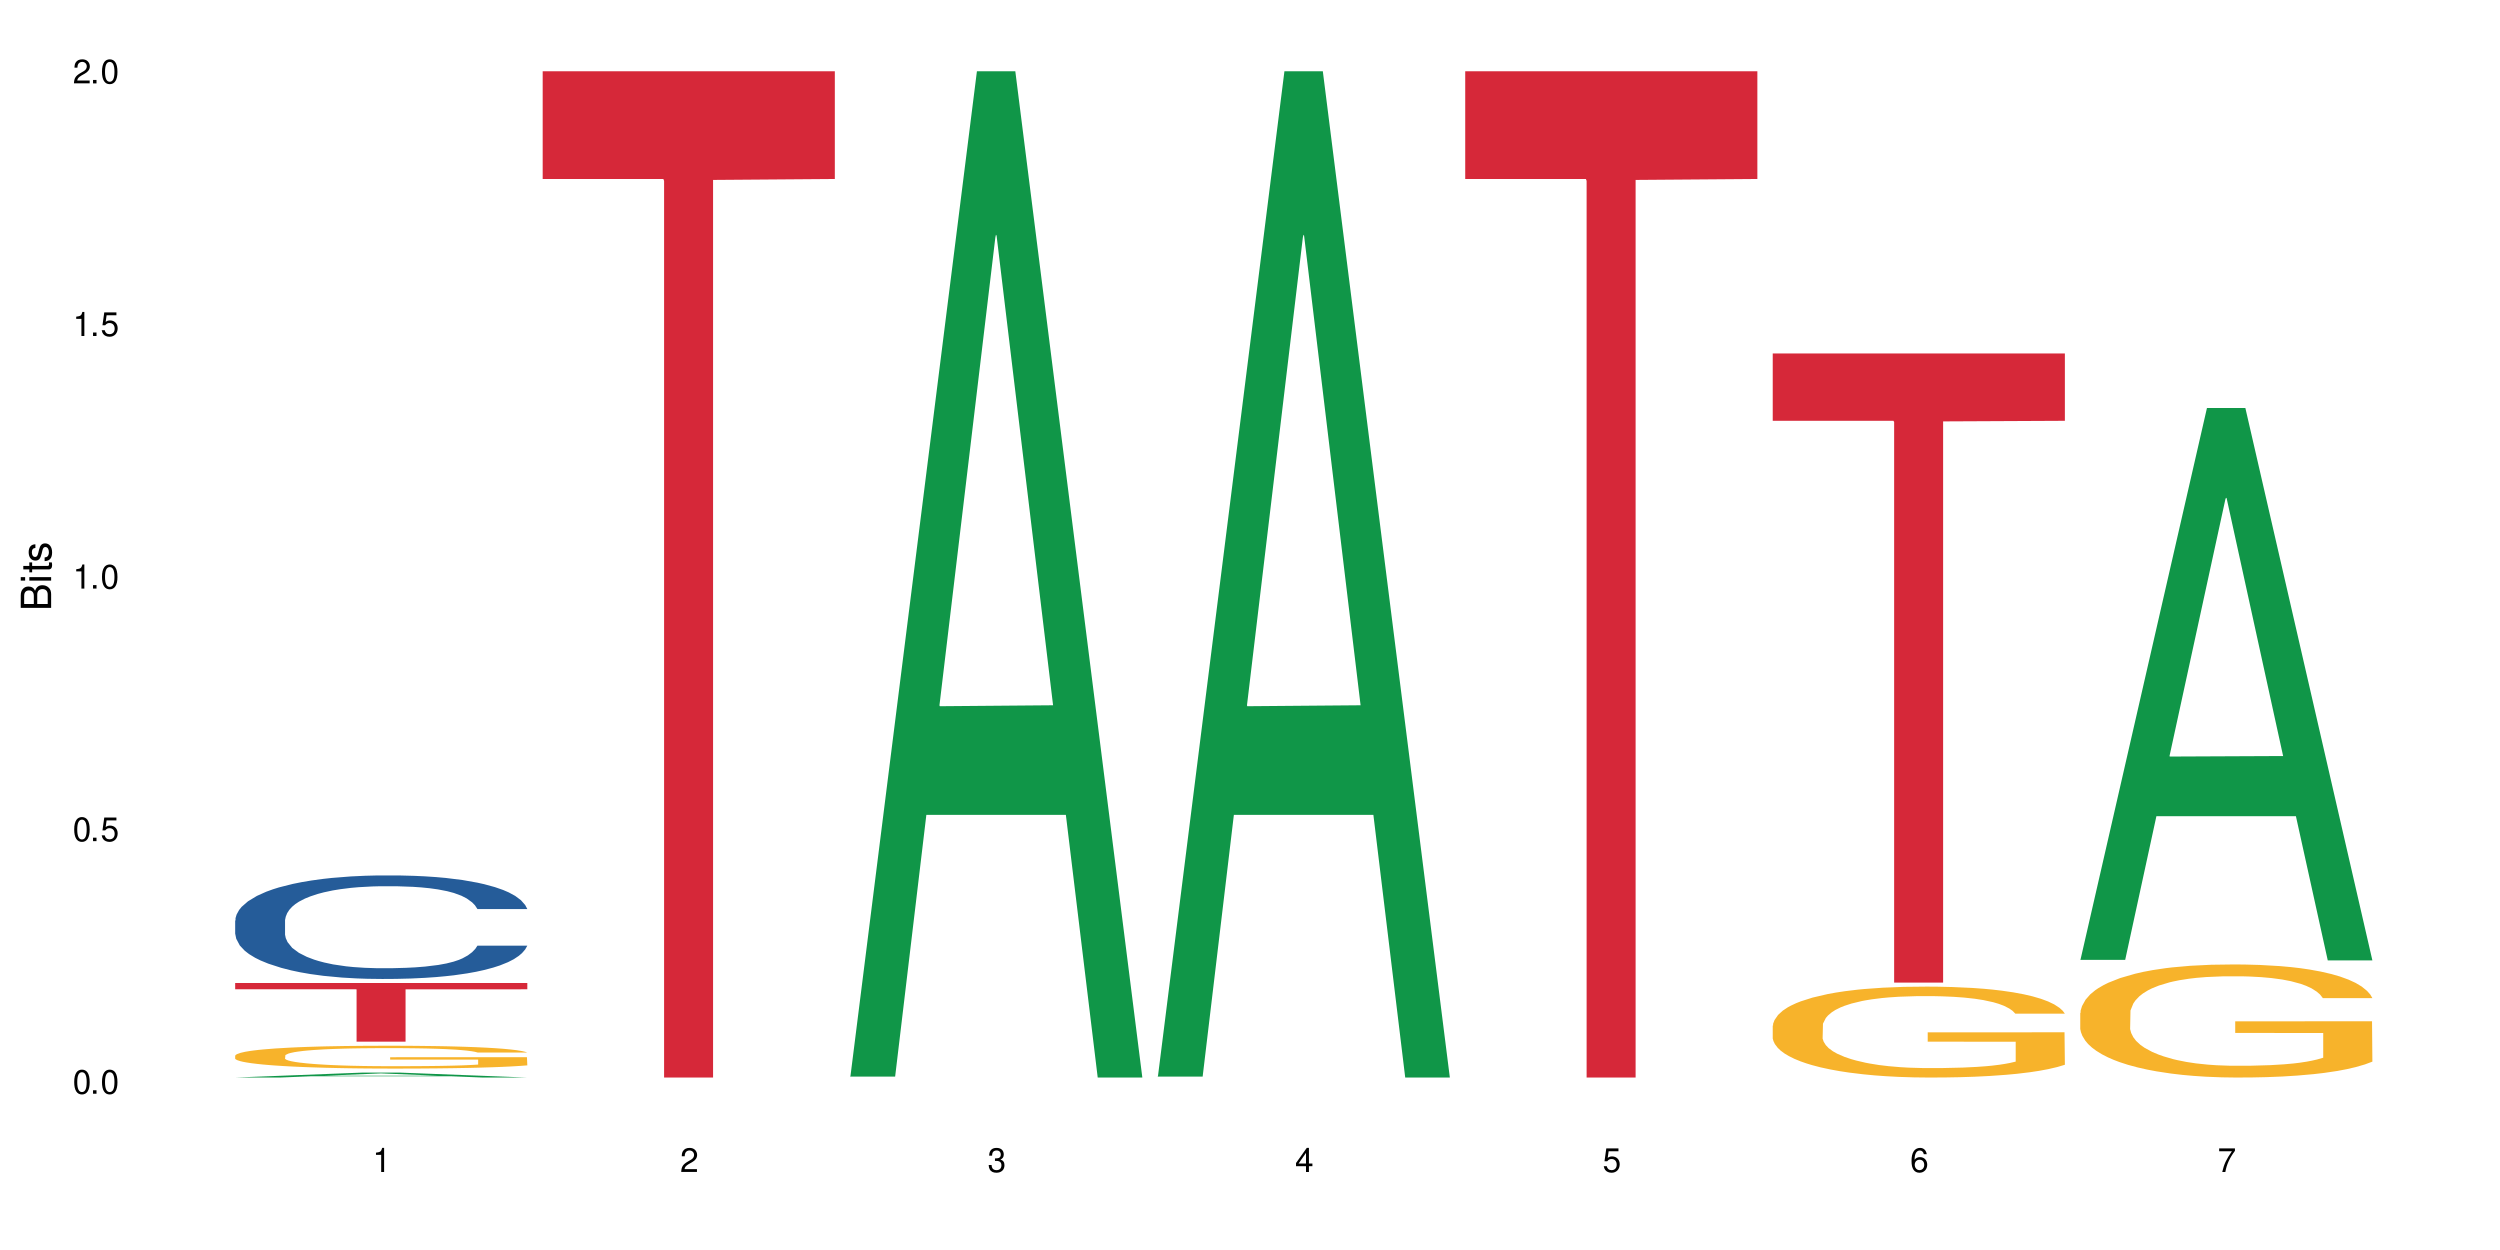 <?xml version="1.0" encoding="UTF-8"?>
<svg xmlns="http://www.w3.org/2000/svg" xmlns:xlink="http://www.w3.org/1999/xlink" width="720" height="360" viewBox="0 0 720 360">
<defs>
<g>
<g id="glyph-0-0">
</g>
<g id="glyph-0-1">
<path d="M 2.641 -6.938 C 2 -6.938 1.422 -6.656 1.078 -6.172 C 0.641 -5.562 0.406 -4.641 0.406 -3.359 C 0.406 -1.016 1.188 0.219 2.641 0.219 C 4.078 0.219 4.859 -1.016 4.859 -3.297 C 4.859 -4.641 4.656 -5.547 4.203 -6.172 C 3.844 -6.656 3.281 -6.938 2.641 -6.938 Z M 2.641 -6.188 C 3.547 -6.188 4 -5.25 4 -3.375 C 4 -1.406 3.562 -0.484 2.625 -0.484 C 1.734 -0.484 1.281 -1.438 1.281 -3.344 C 1.281 -5.25 1.734 -6.188 2.641 -6.188 Z M 2.641 -6.188 "/>
</g>
<g id="glyph-0-2">
<path d="M 1.828 -1 L 0.828 -1 L 0.828 0 L 1.828 0 Z M 1.828 -1 "/>
</g>
<g id="glyph-0-3">
<path d="M 4.562 -6.797 L 1.062 -6.797 L 0.547 -3.094 L 1.328 -3.094 C 1.719 -3.562 2.047 -3.734 2.578 -3.734 C 3.484 -3.734 4.062 -3.109 4.062 -2.094 C 4.062 -1.125 3.484 -0.531 2.578 -0.531 C 1.828 -0.531 1.375 -0.906 1.188 -1.672 L 0.328 -1.672 C 0.453 -1.109 0.547 -0.844 0.75 -0.594 C 1.125 -0.078 1.828 0.219 2.594 0.219 C 3.969 0.219 4.922 -0.781 4.922 -2.219 C 4.922 -3.562 4.031 -4.484 2.719 -4.484 C 2.25 -4.484 1.859 -4.359 1.469 -4.062 L 1.734 -5.969 L 4.562 -5.969 Z M 4.562 -6.797 "/>
</g>
<g id="glyph-0-4">
<path d="M 2.484 -4.938 L 2.484 0 L 3.328 0 L 3.328 -6.938 L 2.766 -6.938 C 2.469 -5.875 2.281 -5.734 0.984 -5.562 L 0.984 -4.938 Z M 2.484 -4.938 "/>
</g>
<g id="glyph-0-5">
<path d="M 4.859 -0.828 L 1.281 -0.828 C 1.359 -1.406 1.672 -1.781 2.5 -2.281 L 3.469 -2.828 C 4.406 -3.344 4.906 -4.062 4.906 -4.906 C 4.906 -5.484 4.672 -6.031 4.266 -6.406 C 3.859 -6.766 3.375 -6.938 2.719 -6.938 C 1.859 -6.938 1.219 -6.625 0.844 -6.031 C 0.609 -5.672 0.5 -5.234 0.484 -4.531 L 1.328 -4.531 C 1.359 -5.016 1.406 -5.281 1.531 -5.516 C 1.75 -5.938 2.188 -6.203 2.703 -6.203 C 3.469 -6.203 4.031 -5.641 4.031 -4.891 C 4.031 -4.344 3.719 -3.859 3.125 -3.516 L 2.234 -3 C 0.812 -2.172 0.406 -1.531 0.328 -0.016 L 4.859 -0.016 Z M 4.859 -0.828 "/>
</g>
<g id="glyph-0-6">
<path d="M 2.125 -3.188 L 2.578 -3.188 C 3.5 -3.188 3.984 -2.766 3.984 -1.922 C 3.984 -1.062 3.469 -0.531 2.594 -0.531 C 1.656 -0.531 1.203 -1 1.156 -2.016 L 0.312 -2.016 C 0.344 -1.453 0.438 -1.094 0.609 -0.781 C 0.953 -0.109 1.625 0.219 2.547 0.219 C 3.953 0.219 4.859 -0.625 4.859 -1.938 C 4.859 -2.828 4.516 -3.297 3.703 -3.594 C 4.344 -3.844 4.656 -4.328 4.656 -5.031 C 4.656 -6.219 3.875 -6.938 2.578 -6.938 C 1.203 -6.938 0.484 -6.172 0.453 -4.703 L 1.297 -4.703 C 1.312 -5.125 1.344 -5.359 1.453 -5.578 C 1.641 -5.969 2.062 -6.203 2.594 -6.203 C 3.344 -6.203 3.797 -5.75 3.797 -5 C 3.797 -4.516 3.609 -4.219 3.25 -4.047 C 3.016 -3.953 2.703 -3.922 2.125 -3.906 Z M 2.125 -3.188 "/>
</g>
<g id="glyph-0-7">
<path d="M 3.141 -1.672 L 3.141 0 L 3.984 0 L 3.984 -1.672 L 4.984 -1.672 L 4.984 -2.438 L 3.984 -2.438 L 3.984 -6.938 L 3.359 -6.938 L 0.266 -2.578 L 0.266 -1.672 Z M 3.141 -2.438 L 1 -2.438 L 3.141 -5.5 Z M 3.141 -2.438 "/>
</g>
<g id="glyph-0-8">
<path d="M 4.781 -5.125 C 4.609 -6.266 3.891 -6.938 2.844 -6.938 C 2.094 -6.938 1.422 -6.578 1.031 -5.953 C 0.594 -5.266 0.406 -4.422 0.406 -3.172 C 0.406 -2 0.578 -1.25 0.984 -0.641 C 1.359 -0.078 1.953 0.219 2.703 0.219 C 3.984 0.219 4.922 -0.75 4.922 -2.094 C 4.922 -3.375 4.062 -4.281 2.844 -4.281 C 2.172 -4.281 1.641 -4.031 1.281 -3.516 C 1.281 -5.234 1.828 -6.188 2.797 -6.188 C 3.391 -6.188 3.797 -5.797 3.938 -5.125 Z M 2.734 -3.531 C 3.547 -3.531 4.062 -2.953 4.062 -2.031 C 4.062 -1.156 3.484 -0.531 2.703 -0.531 C 1.922 -0.531 1.328 -1.188 1.328 -2.078 C 1.328 -2.938 1.906 -3.531 2.734 -3.531 Z M 2.734 -3.531 "/>
</g>
<g id="glyph-0-9">
<path d="M 4.984 -6.797 L 0.438 -6.797 L 0.438 -5.969 L 4.109 -5.969 C 2.5 -3.656 1.828 -2.234 1.328 0 L 2.219 0 C 2.594 -2.172 3.453 -4.047 4.984 -6.094 Z M 4.984 -6.797 "/>
</g>
<g id="glyph-1-0">
</g>
<g id="glyph-1-1">
<path d="M 0 -0.953 L 0 -4.891 C 0 -5.719 -0.234 -6.344 -0.734 -6.797 C -1.188 -7.234 -1.812 -7.469 -2.5 -7.469 C -3.547 -7.469 -4.188 -7 -4.625 -5.875 C -4.984 -6.688 -5.625 -7.094 -6.531 -7.094 C -7.172 -7.094 -7.734 -6.859 -8.141 -6.391 C -8.562 -5.922 -8.75 -5.344 -8.75 -4.5 L -8.75 -0.953 Z M -4.984 -2.062 L -7.766 -2.062 L -7.766 -4.219 C -7.766 -4.844 -7.688 -5.203 -7.453 -5.5 C -7.219 -5.812 -6.859 -5.969 -6.375 -5.969 C -5.891 -5.969 -5.531 -5.812 -5.297 -5.5 C -5.062 -5.203 -4.984 -4.844 -4.984 -4.219 Z M -0.984 -2.062 L -4 -2.062 L -4 -4.781 C -4 -5.766 -3.438 -6.359 -2.484 -6.359 C -1.547 -6.359 -0.984 -5.766 -0.984 -4.781 Z M -0.984 -2.062 "/>
</g>
<g id="glyph-1-2">
<path d="M -6.281 -1.797 L -6.281 -0.797 L 0 -0.797 L 0 -1.797 Z M -8.75 -1.797 L -8.75 -0.797 L -7.484 -0.797 L -7.484 -1.797 Z M -8.75 -1.797 "/>
</g>
<g id="glyph-1-3">
<path d="M -6.281 -3.047 L -6.281 -2.016 L -8.016 -2.016 L -8.016 -1.016 L -6.281 -1.016 L -6.281 -0.172 L -5.469 -0.172 L -5.469 -1.016 L -0.719 -1.016 C -0.078 -1.016 0.281 -1.453 0.281 -2.234 C 0.281 -2.5 0.25 -2.719 0.188 -3.047 L -0.641 -3.047 C -0.609 -2.906 -0.594 -2.766 -0.594 -2.562 C -0.594 -2.141 -0.719 -2.016 -1.156 -2.016 L -5.469 -2.016 L -5.469 -3.047 Z M -6.281 -3.047 "/>
</g>
<g id="glyph-1-4">
<path d="M -4.531 -5.25 C -5.766 -5.25 -6.469 -4.422 -6.469 -2.969 C -6.469 -1.516 -5.719 -0.562 -4.547 -0.562 C -3.562 -0.562 -3.094 -1.062 -2.734 -2.562 L -2.516 -3.484 C -2.344 -4.188 -2.094 -4.469 -1.641 -4.469 C -1.047 -4.469 -0.641 -3.875 -0.641 -3 C -0.641 -2.453 -0.797 -2 -1.062 -1.75 C -1.25 -1.594 -1.422 -1.531 -1.875 -1.469 L -1.875 -0.406 C -0.422 -0.453 0.281 -1.266 0.281 -2.922 C 0.281 -4.5 -0.5 -5.516 -1.719 -5.516 C -2.656 -5.516 -3.172 -4.984 -3.469 -3.734 L -3.703 -2.766 C -3.891 -1.953 -4.156 -1.609 -4.594 -1.609 C -5.188 -1.609 -5.547 -2.125 -5.547 -2.938 C -5.547 -3.75 -5.203 -4.172 -4.531 -4.203 Z M -4.531 -5.25 "/>
</g>
</g>
</defs>
<rect x="-72" y="-36" width="864" height="432" fill="rgb(100%, 100%, 100%)" fill-opacity="1"/>
<path fill-rule="nonzero" fill="rgb(6.275%, 58.824%, 28.235%)" fill-opacity="1" d="M 67.73 310.332 L 67.82 310.328 L 104.227 308.914 L 115.281 308.914 L 151.867 310.332 L 139.012 310.332 L 129.844 309.961 L 89.664 309.961 L 80.676 310.332 L 67.73 310.332 L 93.527 309.809 L 126.156 309.809 L 109.887 309.148 L 109.707 309.145 L 109.527 309.148 L 93.438 309.809 L 93.527 309.809 Z M 67.73 310.332 "/>
<path fill-rule="nonzero" fill="rgb(14.51%, 36.078%, 60%)" fill-opacity="1" d="M 67.73 265.105 L 67.832 265.078 L 67.832 264.426 L 68.141 263.391 L 68.859 262.082 L 69.578 261.184 L 71.426 259.574 L 73.988 258.023 L 76.656 256.824 L 78.605 256.117 L 80.352 255.57 L 84.352 254.562 L 86.918 254.047 L 89.688 253.582 L 93.074 253.121 L 95.535 252.848 L 101.078 252.41 L 105.18 252.219 L 108.363 252.137 L 115.238 252.137 L 119.34 252.246 L 122.316 252.383 L 125.598 252.602 L 128.371 252.848 L 133.191 253.445 L 137.5 254.211 L 139.449 254.645 L 142.527 255.488 L 144.891 256.309 L 146.531 257.016 L 148.379 258.023 L 150.02 259.25 L 151.25 260.641 L 151.867 261.809 L 137.5 261.809 L 136.785 260.719 L 135.961 259.875 L 134.422 258.758 L 132.883 257.969 L 130.73 257.18 L 128.781 256.66 L 126.113 256.145 L 123.754 255.816 L 121.289 255.57 L 118.93 255.406 L 114.414 255.246 L 109.184 255.246 L 107.234 255.297 L 103.23 255.516 L 101.078 255.707 L 98 256.09 L 95.844 256.441 L 93.281 256.988 L 91.535 257.449 L 89.379 258.16 L 87.84 258.785 L 86.098 259.684 L 85.07 260.367 L 84.148 261.129 L 83.328 262.027 L 82.711 262.98 L 82.301 263.988 L 82.094 264.969 L 82.094 269.195 L 82.301 270.176 L 82.812 271.32 L 84.148 272.98 L 86.098 274.426 L 88.355 275.57 L 90.508 276.387 L 91.742 276.766 L 93.383 277.203 L 95.945 277.75 L 99.641 278.293 L 101.797 278.512 L 105.078 278.73 L 108.465 278.84 L 112.98 278.84 L 116.98 278.73 L 119.648 278.594 L 122.418 278.375 L 126.215 277.91 L 128.574 277.477 L 130.629 276.957 L 132.168 276.441 L 133.191 276.004 L 134.73 275.16 L 135.961 274.234 L 136.887 273.281 L 137.5 272.355 L 151.867 272.355 L 151.25 273.445 L 150.328 274.508 L 149.402 275.297 L 147.969 276.25 L 146.324 277.094 L 143.965 278.047 L 142.016 278.676 L 139.449 279.355 L 137.09 279.875 L 134.527 280.336 L 130.73 280.883 L 128.266 281.152 L 125.598 281.398 L 122.418 281.617 L 118.418 281.809 L 114.109 281.918 L 110.105 281.945 L 105.797 281.891 L 102.617 281.781 L 98.41 281.535 L 93.176 281.043 L 89.379 280.527 L 86.406 280.008 L 83.84 279.465 L 80.969 278.73 L 77.273 277.531 L 75.016 276.605 L 73.477 275.84 L 71.734 274.777 L 70.5 273.824 L 69.066 272.301 L 68.039 270.363 L 67.73 268.867 Z M 67.73 265.105 "/>
<path fill-rule="nonzero" fill="rgb(96.863%, 70.196%, 16.863%)" fill-opacity="1" d="M 67.73 303.992 L 67.832 303.984 L 67.832 303.863 L 68.242 303.594 L 69.27 303.223 L 70.605 302.914 L 72.039 302.676 L 72.965 302.551 L 74.504 302.367 L 75.836 302.238 L 79.223 301.965 L 83.531 301.715 L 85.891 301.605 L 88.559 301.504 L 92.355 301.391 L 94.102 301.348 L 99.438 301.25 L 105.488 301.191 L 112.16 301.172 L 115.238 301.18 L 119.441 301.203 L 125.188 301.27 L 128.473 301.328 L 131.039 301.391 L 133.707 301.469 L 136.988 301.586 L 140.066 301.73 L 142.527 301.875 L 144.992 302.055 L 147.043 302.25 L 148.789 302.457 L 150.328 302.711 L 151.25 302.922 L 151.867 303.133 L 137.605 303.133 L 136.785 302.922 L 135.859 302.758 L 134.32 302.562 L 132.781 302.418 L 131.242 302.301 L 128.371 302.145 L 125.906 302.051 L 122.828 301.965 L 119.855 301.914 L 116.469 301.875 L 114.414 301.863 L 108.977 301.863 L 104.055 301.906 L 101.18 301.953 L 99.129 302.004 L 96.254 302.094 L 94.512 302.164 L 93.484 302.211 L 90.406 302.398 L 88.355 302.566 L 87.227 302.68 L 85.789 302.863 L 84.762 303.023 L 83.633 303.266 L 83.02 303.445 L 82.199 303.852 L 82.094 304.934 L 82.402 305.164 L 83.02 305.41 L 83.84 305.625 L 85.07 305.852 L 86.301 306.027 L 88.457 306.262 L 90.305 306.418 L 91.742 306.52 L 94.512 306.684 L 95.641 306.738 L 98.309 306.844 L 101.078 306.93 L 104.465 307 L 107.027 307.035 L 111.133 307.066 L 116.363 307.066 L 122.52 307.031 L 126.422 306.984 L 129.09 306.934 L 130.832 306.891 L 132.988 306.828 L 134.527 306.766 L 135.961 306.699 L 137.707 306.598 L 137.707 305.164 L 112.363 305.156 L 112.363 304.484 L 151.762 304.477 L 151.867 306.828 L 149.711 306.988 L 147.043 307.145 L 144.48 307.266 L 141.812 307.367 L 138.016 307.48 L 134.938 307.555 L 130.215 307.637 L 125.906 307.691 L 121.395 307.727 L 117.391 307.746 L 112.672 307.75 L 108.465 307.738 L 103.949 307.703 L 100.359 307.656 L 97.074 307.594 L 93.793 307.516 L 89.688 307.391 L 87.02 307.289 L 84.25 307.164 L 81.48 307.012 L 79.016 306.852 L 77.375 306.723 L 75.734 306.582 L 73.988 306.398 L 72.348 306.195 L 71.117 306.008 L 69.988 305.801 L 69.168 305.602 L 68.348 305.332 L 67.938 305.113 L 67.73 304.93 Z M 67.73 303.992 "/>
<path fill-rule="nonzero" fill="rgb(83.922%, 15.686%, 22.353%)" fill-opacity="1" d="M 67.73 283.109 L 151.867 283.109 L 151.867 284.918 L 116.801 284.934 L 116.801 300.008 L 102.695 300.008 L 102.695 284.949 L 102.488 284.918 L 67.73 284.918 Z M 67.73 283.109 "/>
<path fill-rule="nonzero" fill="rgb(83.922%, 15.686%, 22.353%)" fill-opacity="1" d="M 156.293 20.527 L 240.43 20.527 L 240.43 51.547 L 205.363 51.82 L 205.363 310.332 L 191.258 310.332 L 191.258 52.094 L 191.051 51.547 L 156.293 51.547 Z M 156.293 20.527 "/>
<path fill-rule="nonzero" fill="rgb(6.275%, 58.824%, 28.235%)" fill-opacity="1" d="M 244.859 310.059 L 244.949 309.789 L 281.352 20.527 L 292.41 20.527 L 328.992 310.332 L 316.141 310.332 L 306.969 234.684 L 266.789 234.684 L 257.801 310.059 L 244.859 310.059 L 270.656 203.391 L 303.285 203.117 L 287.016 67.875 L 286.836 67.602 L 286.656 68.418 L 270.566 203.117 L 270.656 203.391 Z M 244.859 310.059 "/>
<path fill-rule="nonzero" fill="rgb(6.275%, 58.824%, 28.235%)" fill-opacity="1" d="M 333.422 310.059 L 333.512 309.789 L 369.914 20.527 L 380.973 20.527 L 417.555 310.332 L 404.703 310.332 L 395.535 234.684 L 355.355 234.684 L 346.363 310.059 L 333.422 310.059 L 359.219 203.391 L 391.848 203.117 L 375.578 67.875 L 375.398 67.602 L 375.219 68.418 L 359.129 203.117 L 359.219 203.391 Z M 333.422 310.059 "/>
<path fill-rule="nonzero" fill="rgb(83.922%, 15.686%, 22.353%)" fill-opacity="1" d="M 421.984 20.527 L 506.121 20.527 L 506.121 51.547 L 471.055 51.82 L 471.055 310.332 L 456.945 310.332 L 456.945 52.094 L 456.742 51.547 L 421.984 51.547 Z M 421.984 20.527 "/>
<path fill-rule="nonzero" fill="rgb(96.863%, 70.196%, 16.863%)" fill-opacity="1" d="M 510.547 295.359 L 510.652 295.336 L 510.652 294.859 L 511.062 293.781 L 512.086 292.301 L 513.422 291.078 L 514.855 290.125 L 515.781 289.621 L 517.32 288.902 L 518.652 288.379 L 522.039 287.301 L 526.348 286.297 L 528.707 285.867 L 531.375 285.461 L 535.172 285.004 L 536.918 284.84 L 542.254 284.457 L 548.305 284.215 L 554.977 284.145 L 558.055 284.168 L 562.262 284.266 L 568.008 284.527 L 571.289 284.766 L 573.855 285.004 L 576.523 285.316 L 579.805 285.793 L 582.883 286.367 L 585.348 286.941 L 587.809 287.66 L 589.859 288.426 L 591.605 289.262 L 593.145 290.266 L 594.066 291.105 L 594.684 291.941 L 580.422 291.941 L 579.602 291.105 L 578.676 290.457 L 577.137 289.668 L 575.598 289.094 L 574.059 288.641 L 571.188 288.02 L 568.723 287.637 L 565.645 287.301 L 562.672 287.086 L 559.285 286.941 L 557.234 286.895 L 551.793 286.895 L 546.871 287.062 L 543.996 287.254 L 541.945 287.445 L 539.07 287.805 L 537.328 288.09 L 536.301 288.281 L 533.223 289.023 L 531.172 289.691 L 530.043 290.148 L 528.605 290.863 L 527.582 291.512 L 526.453 292.469 L 525.836 293.184 L 525.016 294.812 L 524.914 299.117 L 525.219 300.023 L 525.836 301.004 L 526.656 301.867 L 527.887 302.773 L 529.121 303.469 L 531.273 304.402 L 533.121 305.023 L 534.559 305.43 L 537.328 306.074 L 538.457 306.289 L 541.125 306.723 L 543.895 307.055 L 547.281 307.344 L 549.844 307.488 L 553.949 307.605 L 559.184 307.605 L 565.34 307.461 L 569.238 307.27 L 571.906 307.078 L 573.648 306.914 L 575.805 306.648 L 577.344 306.41 L 578.781 306.148 L 580.523 305.742 L 580.523 300.023 L 555.18 300 L 555.18 297.32 L 594.582 297.297 L 594.684 306.648 L 592.527 307.297 L 589.859 307.918 L 587.297 308.395 L 584.629 308.801 L 580.832 309.258 L 577.754 309.543 L 573.035 309.879 L 568.723 310.094 L 564.211 310.238 L 560.207 310.309 L 555.488 310.332 L 551.281 310.285 L 546.766 310.141 L 543.176 309.949 L 539.895 309.711 L 536.609 309.398 L 532.504 308.898 L 529.836 308.492 L 527.066 307.988 L 524.297 307.391 L 521.836 306.746 L 520.191 306.242 L 518.551 305.668 L 516.809 304.953 L 515.164 304.137 L 513.934 303.398 L 512.805 302.559 L 511.984 301.77 L 511.164 300.695 L 510.754 299.832 L 510.547 299.094 Z M 510.547 295.359 "/>
<path fill-rule="nonzero" fill="rgb(83.922%, 15.686%, 22.353%)" fill-opacity="1" d="M 510.547 101.797 L 594.684 101.797 L 594.684 121.191 L 559.617 121.363 L 559.617 282.98 L 545.512 282.98 L 545.512 121.531 L 545.305 121.191 L 510.547 121.191 Z M 510.547 101.797 "/>
<path fill-rule="nonzero" fill="rgb(6.275%, 58.824%, 28.235%)" fill-opacity="1" d="M 599.113 276.445 L 599.203 276.297 L 635.605 117.504 L 646.664 117.504 L 683.246 276.594 L 670.395 276.594 L 661.223 235.066 L 621.043 235.066 L 612.055 276.445 L 599.113 276.445 L 624.91 217.887 L 657.539 217.738 L 641.27 143.496 L 641.09 143.348 L 640.91 143.793 L 624.82 217.738 L 624.91 217.887 Z M 599.113 276.445 "/>
<path fill-rule="nonzero" fill="rgb(96.863%, 70.196%, 16.863%)" fill-opacity="1" d="M 599.113 291.711 L 599.215 291.68 L 599.215 291.086 L 599.625 289.746 L 600.652 287.902 L 601.984 286.387 L 603.422 285.195 L 604.344 284.57 L 605.883 283.68 L 607.219 283.023 L 610.602 281.684 L 614.914 280.438 L 617.273 279.898 L 619.941 279.395 L 623.738 278.828 L 625.48 278.621 L 630.816 278.145 L 636.871 277.848 L 643.539 277.758 L 646.617 277.789 L 650.824 277.906 L 656.57 278.234 L 659.852 278.531 L 662.418 278.828 L 665.086 279.215 L 668.367 279.812 L 671.445 280.523 L 673.91 281.238 L 676.371 282.133 L 678.426 283.082 L 680.168 284.125 L 681.707 285.375 L 682.633 286.414 L 683.246 287.457 L 668.984 287.457 L 668.164 286.414 L 667.242 285.613 L 665.703 284.629 L 664.164 283.918 L 662.625 283.352 L 659.75 282.578 L 657.289 282.102 L 654.211 281.684 L 651.234 281.418 L 647.848 281.238 L 645.797 281.18 L 640.359 281.18 L 635.434 281.387 L 632.559 281.625 L 630.508 281.863 L 627.637 282.309 L 625.891 282.668 L 624.863 282.906 L 621.785 283.828 L 619.734 284.66 L 618.605 285.227 L 617.168 286.117 L 616.145 286.922 L 615.016 288.109 L 614.398 289.004 L 613.578 291.027 L 613.477 296.379 L 613.785 297.512 L 614.398 298.73 L 615.219 299.801 L 616.453 300.934 L 617.684 301.793 L 619.836 302.953 L 621.684 303.727 L 623.121 304.234 L 625.891 305.039 L 627.02 305.305 L 629.688 305.84 L 632.457 306.258 L 635.844 306.613 L 638.41 306.793 L 642.512 306.941 L 647.746 306.941 L 653.902 306.762 L 657.801 306.523 L 660.469 306.285 L 662.211 306.078 L 664.367 305.75 L 665.906 305.453 L 667.344 305.125 L 669.086 304.621 L 669.086 297.512 L 643.742 297.48 L 643.742 294.148 L 683.145 294.121 L 683.246 305.75 L 681.094 306.555 L 678.426 307.328 L 675.859 307.922 L 673.191 308.43 L 669.395 308.992 L 666.316 309.352 L 661.598 309.766 L 657.289 310.035 L 652.773 310.215 L 648.773 310.301 L 644.051 310.332 L 639.844 310.273 L 635.332 310.094 L 631.738 309.855 L 628.457 309.559 L 625.172 309.172 L 621.07 308.547 L 618.402 308.043 L 615.629 307.418 L 612.859 306.672 L 610.398 305.871 L 608.758 305.246 L 607.113 304.531 L 605.371 303.641 L 603.73 302.629 L 602.496 301.707 L 601.367 300.664 L 600.547 299.684 L 599.727 298.344 L 599.316 297.273 L 599.113 296.352 Z M 599.113 291.711 "/>
<g fill="rgb(0%, 0%, 0%)" fill-opacity="1">
<use xlink:href="#glyph-0-1" x="20.965" y="314.993"/>
<use xlink:href="#glyph-0-2" x="25.965" y="314.993"/>
<use xlink:href="#glyph-0-1" x="28.965" y="314.993"/>
</g>
<g fill="rgb(0%, 0%, 0%)" fill-opacity="1">
<use xlink:href="#glyph-0-1" x="20.965" y="242.251"/>
<use xlink:href="#glyph-0-2" x="25.965" y="242.251"/>
<use xlink:href="#glyph-0-3" x="28.965" y="242.251"/>
</g>
<g fill="rgb(0%, 0%, 0%)" fill-opacity="1">
<use xlink:href="#glyph-0-4" x="20.965" y="169.509"/>
<use xlink:href="#glyph-0-2" x="25.965" y="169.509"/>
<use xlink:href="#glyph-0-1" x="28.965" y="169.509"/>
</g>
<g fill="rgb(0%, 0%, 0%)" fill-opacity="1">
<use xlink:href="#glyph-0-4" x="20.965" y="96.767"/>
<use xlink:href="#glyph-0-2" x="25.965" y="96.767"/>
<use xlink:href="#glyph-0-3" x="28.965" y="96.767"/>
</g>
<g fill="rgb(0%, 0%, 0%)" fill-opacity="1">
<use xlink:href="#glyph-0-5" x="20.965" y="24.024"/>
<use xlink:href="#glyph-0-2" x="25.965" y="24.024"/>
<use xlink:href="#glyph-0-1" x="28.965" y="24.024"/>
</g>
<g fill="rgb(0%, 0%, 0%)" fill-opacity="1">
<use xlink:href="#glyph-0-4" x="107.297" y="337.532"/>
</g>
<g fill="rgb(0%, 0%, 0%)" fill-opacity="1">
<use xlink:href="#glyph-0-5" x="195.863" y="337.532"/>
</g>
<g fill="rgb(0%, 0%, 0%)" fill-opacity="1">
<use xlink:href="#glyph-0-6" x="284.426" y="337.532"/>
</g>
<g fill="rgb(0%, 0%, 0%)" fill-opacity="1">
<use xlink:href="#glyph-0-7" x="372.988" y="337.532"/>
</g>
<g fill="rgb(0%, 0%, 0%)" fill-opacity="1">
<use xlink:href="#glyph-0-3" x="461.551" y="337.532"/>
</g>
<g fill="rgb(0%, 0%, 0%)" fill-opacity="1">
<use xlink:href="#glyph-0-8" x="550.117" y="337.532"/>
</g>
<g fill="rgb(0%, 0%, 0%)" fill-opacity="1">
<use xlink:href="#glyph-0-9" x="638.68" y="337.532"/>
</g>
<g fill="rgb(0%, 0%, 0%)" fill-opacity="1">
<use xlink:href="#glyph-1-1" x="14.725" y="176.012"/>
<use xlink:href="#glyph-1-2" x="14.725" y="168.012"/>
<use xlink:href="#glyph-1-3" x="14.725" y="165.012"/>
<use xlink:href="#glyph-1-4" x="14.725" y="162.012"/>
</g>
</svg>
